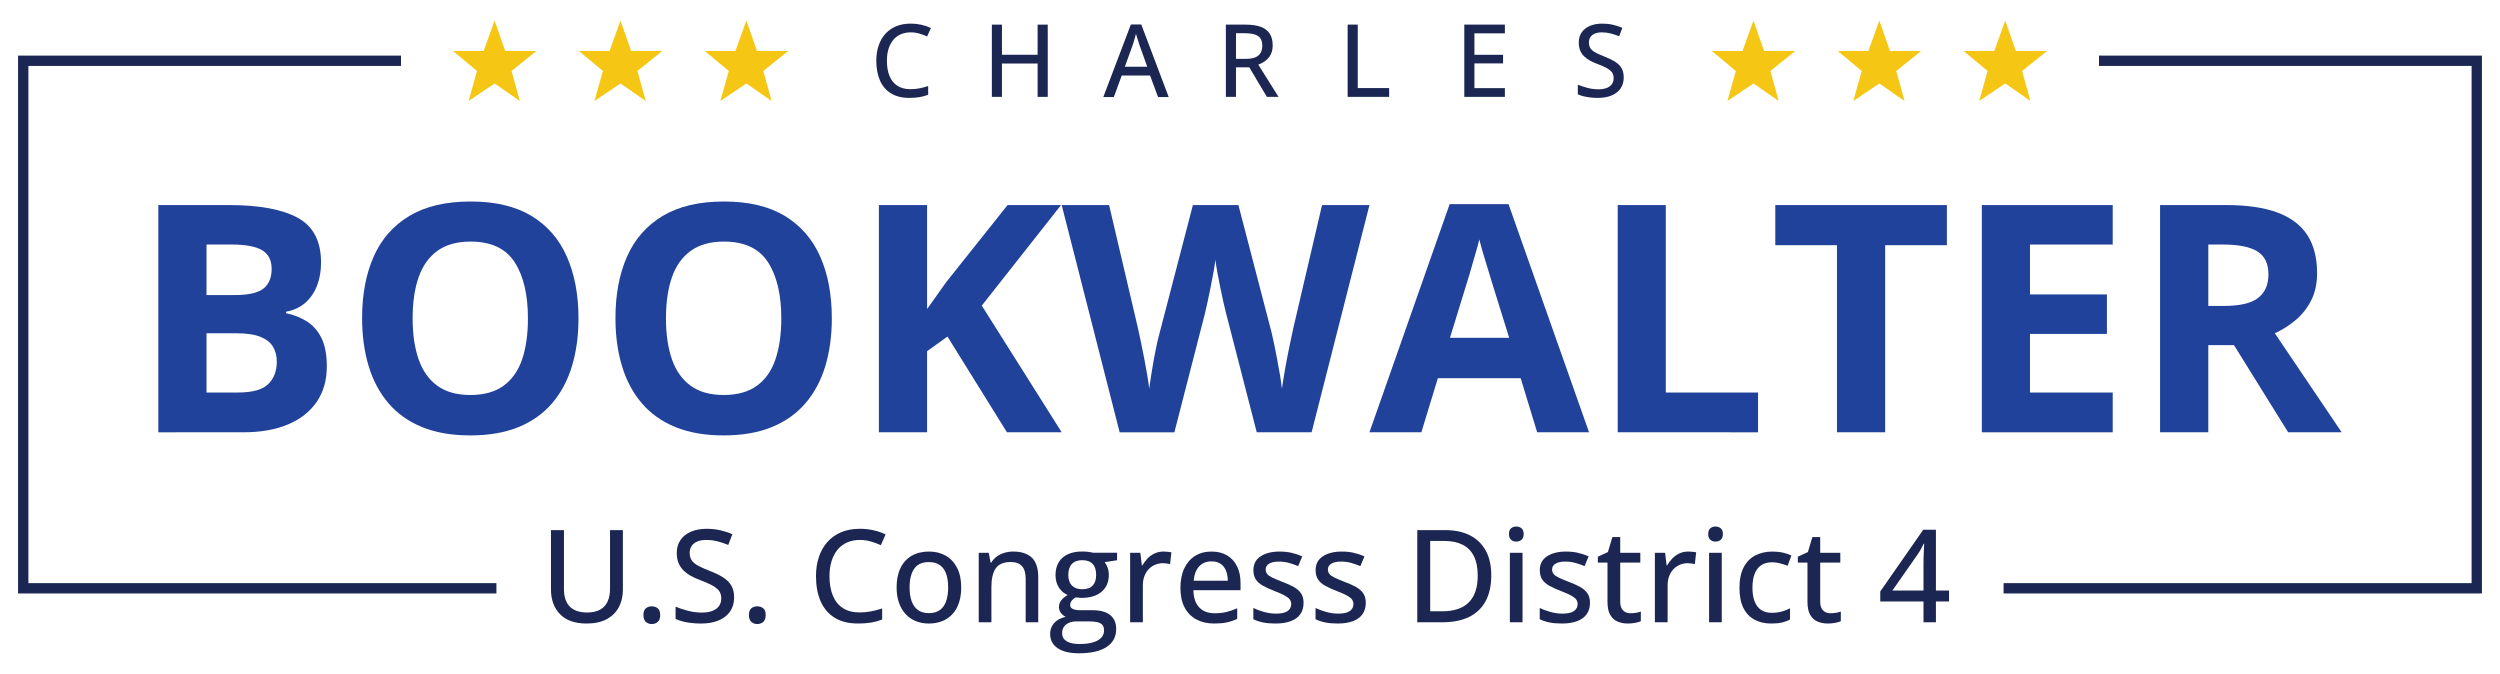 <?xml version="1.0" encoding="UTF-8"?>
<svg xmlns="http://www.w3.org/2000/svg" xmlns:xlink="http://www.w3.org/1999/xlink" version="1.1" id="Layer_1" x="0px" y="0px" width="2421px" height="652.504px" viewBox="0 0 2421 652.504" xml:space="preserve"> <g> <g> <g> <path fill="#21429B" d="M153.32,198.583h68.504c29.32,0,51.463,4.113,66.532,12.345c15.052,8.234,22.55,22.668,22.55,43.356 c0,8.323-1.34,15.856-3.966,22.575c-2.671,6.731-6.513,12.232-11.534,16.552c-5.007,4.32-11.141,7.137-18.336,8.426v1.514 c7.328,1.487,13.912,4.075,19.851,7.747c5.909,3.665,10.683,8.969,14.243,15.958c3.53,6.968,5.328,16.237,5.328,27.773 c0,13.341-3.26,24.772-9.771,34.306c-6.521,9.529-15.834,16.857-27.928,21.903c-12.076,5.078-26.486,7.601-43.127,7.601H153.32 V198.583z M199.981,285.737h27.094c13.537,0,22.959-2.127,28.181-6.402c5.203-4.257,7.807-10.558,7.807-18.877 c0-8.432-3.083-14.479-9.25-18.152c-6.154-3.648-15.926-5.495-29.287-5.495h-24.544V285.737z M199.981,322.751v57.357h30.429 c14.039,0,23.785-2.714,29.319-8.129c5.556-5.409,8.308-12.69,8.308-21.815c0-5.422-1.217-10.182-3.643-14.315 c-2.367-4.094-6.437-7.299-12.088-9.624c-5.709-2.312-13.488-3.474-23.413-3.474H199.981z"></path> <path fill="#21429B" d="M560.207,308.31c0,16.958-2.127,32.393-6.342,46.299c-4.215,13.882-10.602,25.851-19.188,35.888 c-8.588,10.026-19.443,17.723-32.57,23.094c-13.164,5.38-28.736,8.064-46.668,8.064c-17.973,0-33.533-2.684-46.711-8.064 c-13.08-5.371-23.962-13.068-32.525-23.094c-8.58-10.037-14.993-22.043-19.209-35.992c-4.215-13.942-6.346-29.442-6.346-46.49 c0-22.772,3.77-42.608,11.215-59.537c7.473-16.892,19.014-30.041,34.543-39.369c15.581-9.314,35.352-13.971,59.313-13.971 c23.891,0,43.507,4.656,58.963,13.971c15.377,9.328,26.816,22.485,34.261,39.442C556.441,265.533,560.207,285.42,560.207,308.31z M399.59,308.31c0,15.354,1.914,28.567,5.806,39.669c3.862,11.079,9.896,19.608,18.104,25.587 c8.258,5.961,18.859,8.941,31.939,8.941c13.238,0,23.962-2.98,32.196-8.941c8.203-5.979,14.214-14.508,18.001-25.587 c3.739-11.102,5.607-24.315,5.607-39.669c0-23.066-4.291-41.24-12.926-54.483c-8.639-13.249-22.801-19.877-42.6-19.877 c-13.133,0-23.837,2.986-32.143,8.975c-8.231,5.959-14.318,14.496-18.181,25.575C401.504,279.587,399.59,292.864,399.59,308.31z"></path> <path fill="#21429B" d="M805.535,308.31c0,16.958-2.148,32.393-6.334,46.299c-4.193,13.882-10.611,25.851-19.195,35.888 c-8.58,10.026-19.438,17.723-32.592,23.094c-13.158,5.38-28.687,8.064-46.639,8.064c-17.953,0-33.533-2.684-46.689-8.064 c-13.103-5.371-23.992-13.068-32.57-23.094c-8.564-10.037-14.98-22.043-19.166-35.992c-4.244-13.942-6.342-29.442-6.342-46.49 c0-22.772,3.736-42.608,11.213-59.537c7.453-16.892,18.988-30.041,34.521-39.369c15.573-9.314,35.342-13.971,59.336-13.971 c23.889,0,43.502,4.656,58.961,13.971c15.324,9.328,26.787,22.485,34.285,39.442C801.799,265.533,805.535,285.42,805.535,308.31z M644.918,308.31c0,15.354,1.943,28.567,5.785,39.669c3.862,11.079,9.945,19.608,18.155,25.587 c8.226,5.961,18.858,8.941,31.917,8.941c13.258,0,23.963-2.98,32.219-8.941c8.203-5.979,14.213-14.508,17.952-25.587 c3.763-11.102,5.655-24.315,5.655-39.669c0-23.066-4.319-41.24-12.925-54.483c-8.661-13.249-22.829-19.877-42.599-19.877 c-13.133,0-23.89,2.986-32.146,8.975c-8.254,5.959-14.366,14.496-18.229,25.575C646.861,279.587,644.918,292.864,644.918,308.31z "></path> <path fill="#21429B" d="M1028.144,418.638h-53.001l-57.623-92.709l-19.717,14.141v78.569h-46.69V198.583h46.69v100.685 c3.105-4.305,6.158-8.623,9.168-12.928c3-4.304,6.084-8.637,9.189-12.941l59.586-74.815h51.766l-76.758,97.38L1028.144,418.638z"></path> <path fill="#21429B" d="M1326.174,198.583l-56.004,220.055h-53.128l-29.798-115.596c-0.603-2.208-1.412-5.563-2.418-10.087 c-1.016-4.503-2.047-9.455-3.158-14.819c-1.088-5.37-2.075-10.44-2.935-15.213c-0.854-4.747-1.413-8.55-1.717-11.353 c-0.331,2.803-0.881,6.579-1.763,11.28c-0.83,4.715-1.797,9.739-2.833,15.058c-1.06,5.343-2.091,10.287-3.106,14.901 c-1.007,4.605-1.764,8.114-2.396,10.542l-29.642,115.288h-53.003l-56.13-220.055h45.901l28.158,120.114 c0.83,3.611,1.744,7.932,2.752,12.942c1.088,5.01,2.146,10.277,3.156,15.722c1.088,5.473,2.045,10.756,2.876,15.825 c0.881,5.069,1.517,9.461,1.897,13.15c0.5-3.807,1.162-8.248,1.966-13.327c0.81-5.067,1.692-10.225,2.603-15.501 c0.957-5.252,1.943-10.153,2.93-14.671c1.037-4.501,1.92-8.182,2.728-10.983l32.095-123.271h44.084l32.072,123.271 c0.674,2.715,1.484,6.349,2.448,10.912c0.957,4.567,1.943,9.52,2.927,14.846c0.986,5.305,1.973,10.505,2.803,15.574 c0.832,5.069,1.486,9.461,1.872,13.15c0.728-5.012,1.69-11.11,2.947-18.271c1.235-7.172,2.605-14.348,4.093-21.46 c1.412-7.117,2.705-13.11,3.787-17.908l28.033-120.114H1326.174z"></path> <path fill="#21429B" d="M1488.584,418.638l-15.959-52.391h-80.193l-15.986,52.391h-50.271l77.67-220.954h57.012l77.979,220.954 H1488.584z M1461.486,327.122l-15.928-51.184c-0.986-3.387-2.376-7.792-4.017-13.142c-1.64-5.376-3.31-10.858-4.973-16.429 c-1.642-5.554-2.981-10.387-3.989-14.514c-1.016,4.127-2.354,9.202-4.172,15.257c-1.713,6.092-3.406,11.831-4.973,17.259 c-1.64,5.408-2.803,9.278-3.51,11.568l-15.78,51.184H1461.486z"></path> <path fill="#21429B" d="M1566.579,418.638V198.583h46.586v181.54h89.31v38.515H1566.579z"></path> <path fill="#21429B" d="M1825.576,418.638h-46.666V237.422h-59.721v-38.839h166.18v38.839h-59.793V418.638z"></path> <path fill="#21429B" d="M2045.955,418.638h-126.75V198.583h126.75v38.228h-80.119v48.316h74.514v38.229h-74.514v56.767h80.119 V418.638z"></path> <path fill="#21429B" d="M2155.998,198.583c19.945,0,36.412,2.413,49.418,7.227c13.002,4.816,22.67,12.094,29.012,21.828 c6.262,9.734,9.445,22.026,9.445,36.875c0,10.026-1.867,18.826-5.709,26.339c-3.813,7.518-8.813,13.895-15.051,19.114 c-6.264,5.239-12.951,9.476-20.174,12.786l64.742,95.887h-51.816l-52.496-84.438h-24.845v84.438h-46.712V198.583H2155.998z M2152.644,236.811h-14.119v59.455h15.054c15.449,0,26.508-2.574,33.152-7.726c6.688-5.193,10.02-12.794,10.02-22.83 c0-10.424-3.582-17.847-10.758-22.285C2178.851,239.018,2167.719,236.811,2152.644,236.811z"></path> </g> </g> <g> <g> <path fill="#1B2752" d="M881.92,31.334c-3.613,0-6.852,0.651-9.672,1.895c-2.864,1.261-5.316,3.104-7.272,5.512 c-1.981,2.4-3.497,5.292-4.542,8.681c-1.053,3.368-1.543,7.192-1.543,11.422c0,5.643,0.797,10.532,2.473,14.649 c1.677,4.129,4.218,7.292,7.573,9.534c3.382,2.228,7.646,3.343,12.8,3.343c3.029,0,5.961-0.28,8.76-0.831 c2.799-0.57,5.57-1.29,8.346-2.201v8.435c-2.682,1.019-5.433,1.785-8.297,2.274c-2.848,0.503-6.182,0.761-10.025,0.761 c-7.13,0-13.072-1.507-17.805-4.455c-4.756-2.966-8.301-7.129-10.608-12.53c-2.304-5.371-3.518-11.706-3.518-19 c0-5.318,0.747-10.138,2.214-14.547c1.467-4.38,3.611-8.181,6.458-11.387c2.866-3.199,6.317-5.687,10.438-7.411 c4.15-1.745,8.904-2.607,14.315-2.607c3.498,0,6.919,0.372,10.254,1.112c3.335,0.75,6.411,1.802,9.231,3.14l-3.661,8.189 c-2.312-1.047-4.823-1.977-7.458-2.784C887.697,31.741,884.881,31.334,881.92,31.334z"></path> <path fill="#1B2752" d="M1014.631,93.805h-9.813V61.513h-34.519v32.292h-9.787V23.85h9.787v29.182h34.519V23.85h9.813V93.805z"></path> <path fill="#1B2752" d="M1121.445,93.968l-7.713-20.823h-27.457l-7.619,20.823h-10.215l26.689-70.268h10.071l26.567,70.268 H1121.445z M1110.982,64.609l-7.368-20.611c-0.251-0.699-0.604-1.772-1.027-3.157c-0.462-1.414-0.929-2.866-1.398-4.359 c-0.441-1.495-0.835-2.752-1.114-3.728c-0.326,1.316-0.699,2.682-1.121,4.134c-0.393,1.468-0.793,2.818-1.208,4.083 c-0.402,1.242-0.726,2.267-0.983,3.028l-7.457,20.611H1110.982z"></path> <path fill="#1B2752" d="M1206.422,23.85c5.896,0,10.791,0.733,14.636,2.166c3.823,1.459,6.688,3.675,8.577,6.623 c1.916,2.948,2.826,6.674,2.826,11.218c0,3.565-0.652,6.574-1.963,9.046c-1.305,2.458-3.002,4.474-5.129,6.038 c-2.166,1.562-4.429,2.783-6.825,3.667l19.577,31.199h-11.285l-17.011-28.62h-12.89v28.62h-9.814V23.85H1206.422z M1205.818,32.181h-8.883v24.837h9.534c5.521,0,9.554-1.086,12.095-3.239c2.569-2.146,3.844-5.338,3.844-9.548 c0-4.366-1.351-7.47-4.074-9.31C1215.652,33.093,1211.455,32.181,1205.818,32.181z"></path> <path fill="#1B2752" d="M1305.056,93.805V23.85h9.792v61.446h30.391v8.509H1305.056z"></path> <path fill="#1B2752" d="M1457.322,93.805h-39.298V23.85h39.298v8.414h-29.484v20.821h27.715v8.328h-27.715v23.946h29.484V93.805z "></path> <path fill="#1B2752" d="M1572.412,75.034c0,4.142-1.026,7.687-3.076,10.661c-2.052,2.936-4.965,5.196-8.674,6.758 c-3.748,1.563-8.177,2.356-13.33,2.356c-2.588,0-5.03-0.143-7.361-0.421c-2.355-0.271-4.551-0.666-6.554-1.169 c-2.022-0.51-3.844-1.153-5.452-1.907v-9.275c2.635,1.057,5.711,2.083,9.182,3.027c3.495,0.93,7.088,1.413,10.79,1.413 c3.219,0,5.901-0.449,8.089-1.331c2.172-0.862,3.821-2.098,4.963-3.693c1.1-1.619,1.657-3.506,1.657-5.747 c0-2.248-0.558-4.101-1.583-5.635c-1.118-1.495-2.825-2.893-5.154-4.19c-2.349-1.271-5.453-2.622-9.248-4.063 c-2.636-0.942-5.039-2.05-7.205-3.266c-2.167-1.221-4.035-2.656-5.637-4.251c-1.588-1.589-2.825-3.45-3.661-5.61 c-0.841-2.14-1.282-4.644-1.282-7.441c0-3.871,0.932-7.18,2.846-9.916c1.906-2.731,4.543-4.843,7.973-6.295 c3.422-1.434,7.361-2.167,11.884-2.167c3.68,0,7.13,0.361,10.35,1.093c3.19,0.734,6.24,1.738,9.181,3.027l-3.122,8.138 c-2.731-1.12-5.454-2.037-8.206-2.729c-2.701-0.72-5.568-1.066-8.528-1.066c-2.683,0-4.991,0.407-6.853,1.195 c-1.866,0.807-3.287,1.935-4.266,3.395c-0.956,1.481-1.424,3.227-1.424,5.217c0,2.274,0.516,4.163,1.492,5.656 c1.045,1.487,2.637,2.838,4.852,4.075c2.211,1.215,5.078,2.493,8.622,3.871c3.985,1.528,7.388,3.158,10.159,4.882 c2.777,1.713,4.918,3.79,6.385,6.215C1571.691,68.27,1572.412,71.325,1572.412,75.034z"></path> </g> <g> <polygon fill="#F5C614" points="739.18,68.754 747.236,97.807 722.787,80.813 722.768,80.851 697.568,97.807 705.747,68.754 682.491,49.39 712.163,49.39 722.787,19.873 733.096,49.39 763.268,49.39 "></polygon> <polygon fill="#F5C614" points="617.27,68.754 625.327,97.807 600.885,80.813 600.885,80.851 575.658,97.807 583.861,68.754 560.582,49.39 590.277,49.39 600.885,19.873 611.187,49.39 641.358,49.39 "></polygon> <polygon fill="#F5C614" points="495.389,68.754 503.416,97.807 478.946,80.813 478.946,80.872 453.75,97.807 461.96,68.754 438.702,49.39 468.364,49.39 478.946,19.873 489.275,49.39 519.426,49.39 "></polygon> <polygon fill="#F5C614" points="1958.233,68.741 1966.268,97.807 1941.88,80.813 1941.827,80.851 1916.623,97.807 1924.805,68.741 1901.577,49.39 1931.249,49.39 1941.88,19.873 1952.15,49.39 1982.299,49.39 "></polygon> <polygon fill="#F5C614" points="1836.354,68.754 1844.381,97.807 1819.918,80.813 1819.918,80.851 1794.719,97.807 1802.9,68.754 1779.645,49.39 1809.338,49.39 1819.918,19.873 1830.247,49.39 1860.421,49.39 "></polygon> <polygon fill="#F5C614" points="1714.443,68.754 1722.479,97.807 1698.029,80.813 1698.029,80.872 1672.811,97.807 1680.962,68.754 1657.734,49.39 1687.45,49.39 1698.029,19.873 1708.338,49.39 1738.51,49.39 "></polygon> </g> </g> <path fill="none" stroke="#1B2752" stroke-width="10" stroke-miterlimit="10" d="M1210.5,440.149"></path> <g> <polyline fill="none" stroke="#1B2752" stroke-width="10" stroke-miterlimit="10" points="480.73,569.707 22.5,569.707 22.5,58.84 388.33,58.84 "></polyline> <polyline fill="none" stroke="#1B2752" stroke-width="10" stroke-miterlimit="10" points="2032.68,58.84 2398.5,58.84 2398.5,569.707 1940.27,569.707 "></polyline> </g> <g> <path fill="#1B2752" d="M603.201,513.369v57.74c0,6.266-1.293,11.861-3.876,16.784c-2.585,4.924-6.48,8.811-11.688,11.658 c-5.209,2.848-11.76,4.272-19.653,4.272c-11.19,0-19.725-3.001-25.604-9.003c-5.88-6.001-8.819-13.986-8.819-23.956v-57.495 h12.573v57.007c0,7.528,1.882,13.204,5.646,17.029c3.764,3.825,9.369,5.737,16.815,5.737c5.127,0,9.317-0.925,12.573-2.776 c3.255-1.853,5.666-4.477,7.232-7.874s2.351-7.436,2.351-12.115v-57.007H603.201z"></path> <path fill="#1B2752" d="M623.098,595.644c0-3.092,0.783-5.279,2.35-6.562c1.566-1.282,3.469-1.922,5.707-1.922 c2.279,0,4.212,0.641,5.799,1.922c1.587,1.283,2.381,3.469,2.381,6.562c0,3.012-0.794,5.209-2.381,6.592 c-1.587,1.383-3.52,2.075-5.799,2.075c-2.238,0-4.141-0.692-5.707-2.075C623.881,600.854,623.098,598.656,623.098,595.644z"></path> <path fill="#1B2752" d="M710.928,578.615c0,5.29-1.313,9.817-3.938,13.581c-2.623,3.764-6.316,6.643-11.077,8.636 c-4.761,1.993-10.417,2.991-16.968,2.991c-3.296,0-6.439-0.173-9.43-0.519s-5.768-0.844-8.332-1.495 c-2.563-0.651-4.883-1.465-6.957-2.441v-11.841c3.377,1.384,7.283,2.676,11.719,3.876c4.434,1.2,9.012,1.801,13.732,1.801 c4.109,0,7.559-0.56,10.346-1.679c2.787-1.12,4.893-2.695,6.316-4.73c1.424-2.035,2.137-4.476,2.137-7.325 c0-2.848-0.692-5.239-2.075-7.171c-1.384-1.933-3.571-3.713-6.562-5.341s-6.907-3.357-11.749-5.188 c-3.378-1.221-6.45-2.615-9.216-4.182c-2.768-1.566-5.158-3.366-7.172-5.401c-2.014-2.034-3.57-4.425-4.67-7.172 c-1.098-2.746-1.647-5.91-1.647-9.491c0-4.923,1.21-9.134,3.632-12.634c2.42-3.499,5.808-6.174,10.162-8.026 c4.354-1.851,9.399-2.777,15.137-2.777c4.72,0,9.125,0.468,13.215,1.404c4.088,0.936,7.984,2.218,11.688,3.845l-3.967,10.376 c-3.459-1.423-6.938-2.583-10.438-3.479c-3.5-0.895-7.121-1.343-10.864-1.343c-3.459,0-6.378,0.51-8.759,1.526 c-2.381,1.018-4.191,2.462-5.432,4.333c-1.242,1.873-1.861,4.089-1.861,6.653c0,2.89,0.65,5.29,1.953,7.202 c1.301,1.914,3.356,3.643,6.164,5.188c2.808,1.547,6.47,3.195,10.986,4.944c5.086,1.953,9.409,4.028,12.971,6.226 c3.56,2.196,6.275,4.843,8.147,7.934C709.991,569.989,710.928,573.896,710.928,578.615z"></path> <path fill="#1B2752" d="M725.271,595.644c0-3.092,0.783-5.279,2.35-6.562c1.566-1.282,3.469-1.922,5.707-1.922 c2.277,0,4.211,0.641,5.798,1.922c1.587,1.283,2.38,3.469,2.38,6.562c0,3.012-0.793,5.209-2.38,6.592 c-1.587,1.383-3.521,2.075-5.798,2.075c-2.238,0-4.141-0.692-5.707-2.075C726.055,600.854,725.271,598.656,725.271,595.644z"></path> <path fill="#1B2752" d="M832.693,522.89c-4.6,0-8.719,0.804-12.359,2.411c-3.643,1.608-6.725,3.947-9.248,7.019 c-2.523,3.073-4.455,6.766-5.798,11.079c-1.343,4.313-2.015,9.175-2.015,14.587c0,7.203,1.068,13.428,3.205,18.677 c2.137,5.25,5.36,9.298,9.674,12.146c4.313,2.849,9.744,4.272,16.297,4.272c3.906,0,7.639-0.356,11.199-1.069 c3.561-0.711,7.111-1.637,10.65-2.776v10.743c-3.418,1.302-6.947,2.268-10.59,2.898c-3.641,0.631-7.903,0.946-12.786,0.946 c-9.115,0-16.692-1.892-22.735-5.676c-6.043-3.784-10.55-9.104-13.52-15.96c-2.971-6.856-4.455-14.943-4.455-24.261 c0-6.754,0.936-12.93,2.807-18.525c1.871-5.594,4.618-10.436,8.24-14.526c3.621-4.089,8.066-7.242,13.336-9.46 c5.27-2.218,11.342-3.327,18.219-3.327c4.477,0,8.84,0.479,13.092,1.435s8.169,2.289,11.75,3.998l-4.639,10.438 c-2.971-1.343-6.154-2.523-9.553-3.541C840.068,523.4,836.477,522.89,832.693,522.89z"></path> <path fill="#1B2752" d="M930.838,568.85c0,5.534-0.723,10.467-2.168,14.801c-1.443,4.333-3.539,7.995-6.285,10.986 c-2.748,2.991-6.054,5.27-9.919,6.836c-3.866,1.565-8.239,2.349-13.122,2.349c-4.559,0-8.738-0.784-12.543-2.349 c-3.805-1.566-7.091-3.846-9.857-6.836c-2.768-2.991-4.904-6.653-6.408-10.986c-1.506-4.334-2.259-9.267-2.259-14.801 c0-7.364,1.261-13.641,3.784-18.829c2.522-5.188,6.135-9.134,10.834-11.842c4.699-2.705,10.305-4.058,16.814-4.058 c6.186,0,11.617,1.364,16.297,4.089c4.679,2.727,8.32,6.674,10.926,11.841C929.535,555.219,930.838,561.485,930.838,568.85z M880.85,568.85c0,5.168,0.661,9.613,1.984,13.336c1.321,3.723,3.355,6.582,6.104,8.575c2.746,1.995,6.295,2.991,10.65,2.991 c4.271,0,7.791-0.997,10.559-2.991c2.767-1.993,4.801-4.852,6.104-8.575c1.302-3.724,1.953-8.168,1.953-13.336 c0-5.126-0.651-9.521-1.953-13.184c-1.303-3.662-3.326-6.469-6.072-8.423c-2.748-1.953-6.318-2.93-10.713-2.93 c-6.43,0-11.139,2.146-14.129,6.439C882.346,555.046,880.85,561.078,880.85,568.85z"></path> <path fill="#1B2752" d="M981.252,534.121c7.771,0,13.743,1.954,17.914,5.86c4.171,3.905,6.256,10.173,6.256,18.798v43.823h-12.146 v-42.175c0-5.371-1.181-9.409-3.54-12.116c-2.36-2.706-5.981-4.059-10.864-4.059c-6.958,0-11.831,2.055-14.618,6.165 s-4.181,10.07-4.181,17.883v34.301h-12.269v-67.261h9.705l1.77,9.461h0.672c1.424-2.359,3.234-4.334,5.432-5.921 c2.197-1.587,4.648-2.777,7.355-3.57C975.443,534.518,978.281,534.121,981.252,534.121z"></path> <path fill="#1B2752" d="M1044.912,632.631c-8.993,0-15.9-1.647-20.721-4.943c-4.822-3.296-7.233-7.895-7.233-13.794 c0-4.191,1.321-7.742,3.968-10.65c2.645-2.909,6.348-4.872,11.107-5.89c-1.791-0.813-3.326-2.065-4.607-3.754 c-1.281-1.688-1.923-3.591-1.923-5.707c0-2.481,0.702-4.628,2.106-6.439c1.402-1.811,3.509-3.571,6.316-5.279 c-3.54-1.465-6.389-3.896-8.545-7.294c-2.157-3.397-3.234-7.375-3.234-11.933c0-4.842,1.027-8.972,3.082-12.39 c2.055-3.418,5.014-6.021,8.881-7.813c3.865-1.791,8.564-2.686,14.099-2.686c1.221,0,2.481,0.051,3.784,0.153 c1.302,0.102,2.543,0.254,3.723,0.458s2.137,0.407,2.869,0.609h23.193v7.264l-11.963,1.831c1.18,1.546,2.137,3.377,2.869,5.493 c0.732,2.117,1.098,4.435,1.098,6.958c0,6.836-2.329,12.237-6.988,16.205c-4.659,3.967-11.099,5.951-19.317,5.951 c-1.913-0.04-3.845-0.203-5.798-0.488c-1.75,1.018-3.073,2.126-3.968,3.327c-0.896,1.2-1.343,2.574-1.343,4.12 c0,1.18,0.396,2.136,1.189,2.868c0.795,0.732,1.943,1.272,3.449,1.617c1.505,0.347,3.336,0.52,5.493,0.52h11.719 c7.324,0,12.939,1.546,16.846,4.638c3.906,3.093,5.859,7.609,5.859,13.55c0,7.527-3.093,13.326-9.277,17.395 C1065.46,630.596,1056.549,632.631,1044.912,632.631z M1045.34,623.659c5.248,0,9.633-0.528,13.152-1.587 c3.52-1.058,6.174-2.563,7.965-4.516s2.686-4.273,2.686-6.958c0-2.442-0.58-4.303-1.738-5.585c-1.16-1.282-2.88-2.147-5.158-2.594 c-2.279-0.447-5.087-0.671-8.423-0.671h-11.108c-2.849,0-5.331,0.448-7.446,1.343c-2.116,0.894-3.765,2.187-4.944,3.876 c-1.18,1.688-1.77,3.773-1.77,6.255c0,3.377,1.455,5.961,4.363,7.751C1035.828,622.764,1039.969,623.659,1045.34,623.659z M1048.025,570.62c4.516,0,7.893-1.191,10.131-3.57c2.238-2.381,3.357-5.789,3.357-10.224c0-4.761-1.14-8.341-3.418-10.742 c-2.279-2.401-5.656-3.601-10.132-3.601c-4.354,0-7.681,1.23-9.979,3.693c-2.299,2.461-3.448,6.052-3.448,10.772 c0,4.354,1.159,7.721,3.479,10.102C1040.334,569.429,1043.67,570.62,1048.025,570.62z"></path> <path fill="#1B2752" d="M1126.76,534.121c1.221,0,2.543,0.071,3.968,0.213c1.424,0.144,2.645,0.316,3.662,0.52l-1.282,11.414 c-0.977-0.245-2.105-0.447-3.387-0.611c-1.282-0.162-2.473-0.243-3.57-0.243c-2.605,0-5.088,0.488-7.447,1.465 c-2.359,0.976-4.436,2.39-6.225,4.242c-1.791,1.852-3.195,4.11-4.212,6.775c-1.018,2.666-1.526,5.707-1.526,9.125v35.583h-12.328 v-67.261h9.887l1.465,12.146h0.55c1.383-2.441,3.062-4.679,5.035-6.714c1.974-2.035,4.252-3.652,6.836-4.852 C1120.769,534.721,1123.627,534.121,1126.76,534.121z"></path> <path fill="#1B2752" d="M1173.27,534.121c5.859,0,10.884,1.251,15.075,3.754c4.19,2.501,7.405,6.032,9.644,10.589 c2.237,4.558,3.357,9.929,3.357,16.114v6.958h-45.654c0.121,7.202,1.973,12.726,5.554,16.571c3.58,3.846,8.606,5.768,15.075,5.768 c4.273,0,8.077-0.406,11.414-1.221c3.336-0.813,6.795-2.014,10.376-3.602v10.315c-3.378,1.547-6.765,2.676-10.162,3.387 c-3.397,0.712-7.457,1.068-12.177,1.068c-6.511,0-12.217-1.301-17.12-3.906c-4.903-2.603-8.719-6.459-11.444-11.566 c-2.727-5.106-4.09-11.403-4.09-18.89c0-7.405,1.241-13.743,3.724-19.012c2.481-5.27,5.981-9.308,10.498-12.115 C1161.855,535.524,1167.166,534.121,1173.27,534.121z M1173.208,543.642c-4.965,0-8.952,1.618-11.963,4.853 c-3.012,3.234-4.782,7.863-5.31,13.885h33.08c-0.041-3.703-0.631-6.958-1.77-9.767c-1.14-2.807-2.859-5.004-5.157-6.592 C1179.789,544.436,1176.829,543.642,1173.208,543.642z"></path> <path fill="#1B2752" d="M1262.381,583.803c0,4.355-1.068,8.027-3.205,11.017c-2.137,2.991-5.239,5.24-9.308,6.745 c-4.069,1.505-8.952,2.258-14.648,2.258c-4.721,0-8.789-0.356-12.207-1.068c-3.418-0.711-6.511-1.739-9.277-3.082v-10.864 c2.97,1.425,6.409,2.686,10.315,3.785c3.906,1.098,7.73,1.647,11.475,1.647c5.248,0,9.043-0.833,11.383-2.501 c2.34-1.668,3.51-3.926,3.51-6.775c0-1.668-0.469-3.143-1.404-4.425c-0.937-1.281-2.574-2.563-4.914-3.845 c-2.34-1.282-5.686-2.756-10.039-4.425c-4.273-1.668-7.926-3.336-10.957-5.004c-3.031-1.668-5.34-3.683-6.927-6.043 c-1.587-2.359-2.38-5.41-2.38-9.155c0-5.818,2.328-10.264,6.988-13.335c4.658-3.073,10.813-4.609,18.463-4.609 c4.068,0,7.904,0.407,11.506,1.221c3.6,0.814,7.049,1.953,10.345,3.418l-3.968,9.46c-2.93-1.261-5.941-2.309-9.033-3.143 c-3.092-0.833-6.246-1.252-9.46-1.252c-4.191,0-7.396,0.672-9.612,2.015c-2.219,1.342-3.327,3.194-3.327,5.554 c0,1.831,0.519,3.357,1.556,4.577c1.039,1.222,2.777,2.412,5.219,3.571c2.441,1.16,5.738,2.533,9.889,4.12 c4.109,1.547,7.66,3.154,10.65,4.822c2.99,1.669,5.299,3.703,6.928,6.103C1261.566,576.989,1262.381,580.06,1262.381,583.803z"></path> <path fill="#1B2752" d="M1322.622,583.803c0,4.355-1.068,8.027-3.204,11.017c-2.137,2.991-5.24,5.24-9.309,6.745 s-8.951,2.258-14.648,2.258c-4.721,0-8.789-0.356-12.207-1.068c-3.418-0.711-6.51-1.739-9.277-3.082v-10.864 c2.971,1.425,6.409,2.686,10.315,3.785c3.906,1.098,7.73,1.647,11.475,1.647c5.249,0,9.043-0.833,11.383-2.501 c2.34-1.668,3.51-3.926,3.51-6.775c0-1.668-0.468-3.143-1.403-4.425c-0.938-1.281-2.574-2.563-4.914-3.845 c-2.34-1.282-5.687-2.756-10.04-4.425c-4.272-1.668-7.925-3.336-10.956-5.004c-3.031-1.668-5.34-3.683-6.928-6.043 c-1.586-2.359-2.38-5.41-2.38-9.155c0-5.818,2.329-10.264,6.988-13.335c4.659-3.073,10.813-4.609,18.464-4.609 c4.068,0,7.903,0.407,11.505,1.221c3.601,0.814,7.05,1.953,10.345,3.418l-3.967,9.46c-2.93-1.261-5.941-2.309-9.033-3.143 c-3.093-0.833-6.246-1.252-9.461-1.252c-4.191,0-7.395,0.672-9.612,2.015c-2.218,1.342-3.327,3.194-3.327,5.554 c0,1.831,0.52,3.357,1.557,4.577c1.038,1.222,2.777,2.412,5.219,3.571c2.441,1.16,5.737,2.533,9.888,4.12 c4.109,1.547,7.66,3.154,10.65,4.822c2.991,1.669,5.3,3.703,6.928,6.103C1321.808,576.989,1322.622,580.06,1322.622,583.803z"></path> <path fill="#1B2752" d="M1444.143,557.131c0,10.051-1.852,18.443-5.554,25.177c-3.703,6.734-9.063,11.8-16.083,15.197 c-7.02,3.398-15.533,5.097-25.543,5.097h-24.475v-89.233h27.221c9.115,0,16.988,1.658,23.621,4.974 c6.632,3.317,11.759,8.22,15.381,14.709C1442.332,539.543,1444.143,547.569,1444.143,557.131z M1431.021,557.498 c0-7.65-1.241-13.956-3.724-18.921c-2.482-4.964-6.124-8.657-10.925-11.078c-4.802-2.421-10.681-3.632-17.64-3.632H1385v68.115 h11.535c11.516,0,20.143-2.89,25.879-8.667C1428.152,577.538,1431.021,568.932,1431.021,557.498z"></path> <path fill="#1B2752" d="M1468.374,509.889c1.953,0,3.632,0.571,5.036,1.71c1.402,1.139,2.105,2.99,2.105,5.554 c0,2.563-0.703,4.424-2.105,5.585c-1.404,1.159-3.083,1.739-5.036,1.739c-1.994,0-3.673-0.58-5.036-1.739 c-1.363-1.161-2.044-3.021-2.044-5.585c0-2.564,0.681-4.415,2.044-5.554S1466.38,509.889,1468.374,509.889z M1474.416,535.341 v67.261h-12.268v-67.261H1474.416z"></path> <path fill="#1B2752" d="M1539.725,583.803c0,4.355-1.068,8.027-3.205,11.017c-2.137,2.991-5.239,5.24-9.308,6.745 c-4.069,1.505-8.952,2.258-14.648,2.258c-4.721,0-8.789-0.356-12.207-1.068c-3.418-0.711-6.511-1.739-9.277-3.082v-10.864 c2.97,1.425,6.409,2.686,10.315,3.785c3.906,1.098,7.73,1.647,11.475,1.647c5.248,0,9.043-0.833,11.383-2.501 c2.34-1.668,3.51-3.926,3.51-6.775c0-1.668-0.469-3.143-1.404-4.425c-0.937-1.281-2.574-2.563-4.914-3.845 c-2.34-1.282-5.686-2.756-10.039-4.425c-4.273-1.668-7.926-3.336-10.957-5.004c-3.031-1.668-5.34-3.683-6.927-6.043 c-1.587-2.359-2.38-5.41-2.38-9.155c0-5.818,2.328-10.264,6.988-13.335c4.658-3.073,10.813-4.609,18.463-4.609 c4.068,0,7.904,0.407,11.506,1.221c3.6,0.814,7.049,1.953,10.345,3.418l-3.968,9.46c-2.93-1.261-5.941-2.309-9.033-3.143 c-3.092-0.833-6.246-1.252-9.46-1.252c-4.191,0-7.396,0.672-9.612,2.015c-2.219,1.342-3.327,3.194-3.327,5.554 c0,1.831,0.519,3.357,1.556,4.577c1.039,1.222,2.777,2.412,5.219,3.571c2.441,1.16,5.738,2.533,9.889,4.12 c4.109,1.547,7.66,3.154,10.65,4.822c2.99,1.669,5.299,3.703,6.928,6.103C1538.91,576.989,1539.725,580.06,1539.725,583.803z"></path> <path fill="#1B2752" d="M1579.031,593.874c1.748,0,3.519-0.153,5.31-0.458c1.79-0.306,3.336-0.702,4.639-1.19v9.4 c-1.384,0.61-3.226,1.128-5.523,1.556c-2.3,0.427-4.649,0.641-7.05,0.641c-3.662,0-6.979-0.631-9.949-1.892s-5.34-3.418-7.11-6.47 c-1.77-3.052-2.655-7.283-2.655-12.695v-37.963h-9.338v-5.677l9.766-4.516l4.334-14.526h7.568v15.258h19.47v9.461h-19.47v37.78 c0,3.785,0.904,6.613,2.716,8.484C1573.547,592.938,1575.979,593.874,1579.031,593.874z"></path> <path fill="#1B2752" d="M1634.939,534.121c1.221,0,2.542,0.071,3.967,0.213c1.424,0.144,2.645,0.316,3.662,0.52l-1.281,11.414 c-0.977-0.245-2.106-0.447-3.388-0.611c-1.282-0.162-2.472-0.243-3.571-0.243c-2.604,0-5.086,0.488-7.445,1.465 c-2.361,0.976-4.436,2.39-6.227,4.242c-1.791,1.852-3.194,4.11-4.211,6.775c-1.018,2.666-1.525,5.707-1.525,9.125v35.583h-12.33 v-67.261h9.889l1.465,12.146h0.549c1.383-2.441,3.062-4.679,5.035-6.714c1.974-2.035,4.252-3.652,6.836-4.852 C1628.947,534.721,1631.805,534.121,1634.939,534.121z"></path> <path fill="#1B2752" d="M1661.307,509.889c1.953,0,3.631,0.571,5.035,1.71c1.403,1.139,2.105,2.99,2.105,5.554 c0,2.563-0.702,4.424-2.105,5.585c-1.404,1.159-3.082,1.739-5.035,1.739c-1.994,0-3.673-0.58-5.036-1.739 c-1.363-1.161-2.044-3.021-2.044-5.585c0-2.564,0.681-4.415,2.044-5.554S1659.313,509.889,1661.307,509.889z M1667.349,535.341 v67.261h-12.269v-67.261H1667.349z"></path> <path fill="#1B2752" d="M1715.322,603.823c-6.186,0-11.597-1.241-16.235-3.723c-4.639-2.481-8.229-6.277-10.772-11.383 c-2.543-5.106-3.814-11.566-3.814-19.378c0-8.139,1.362-14.802,4.089-19.989c2.726-5.189,6.5-9.023,11.322-11.506 c4.821-2.481,10.345-3.723,16.571-3.723c3.662,0,7.09,0.366,10.284,1.098c3.194,0.733,5.868,1.648,8.026,2.748l-3.662,9.949 c-2.279-0.895-4.73-1.688-7.355-2.381c-2.624-0.691-5.117-1.037-7.477-1.037c-4.313,0-7.884,0.946-10.712,2.837 c-2.828,1.893-4.954,4.67-6.378,8.332c-1.425,3.662-2.137,8.179-2.137,13.55c0,5.209,0.702,9.613,2.106,13.214 c1.403,3.601,3.479,6.338,6.226,8.209c2.746,1.872,6.174,2.808,10.284,2.808c3.621,0,6.876-0.406,9.766-1.221 c2.889-0.813,5.554-1.851,7.995-3.113v10.803c-2.359,1.302-4.965,2.279-7.813,2.929 C1722.789,603.497,1719.351,603.823,1715.322,603.823z"></path> <path fill="#1B2752" d="M1772.695,593.874c1.749,0,3.52-0.153,5.311-0.458c1.789-0.306,3.336-0.702,4.639-1.19v9.4 c-1.385,0.61-3.226,1.128-5.523,1.556c-2.3,0.427-4.65,0.641-7.051,0.641c-3.662,0-6.979-0.631-9.948-1.892 c-2.971-1.261-5.341-3.418-7.11-6.47s-2.655-7.283-2.655-12.695v-37.963h-9.339v-5.677l9.766-4.516l4.334-14.526h7.568v15.258 h19.471v9.461h-19.471v37.78c0,3.785,0.905,6.613,2.717,8.484C1767.212,592.938,1769.644,593.874,1772.695,593.874z"></path> <path fill="#1B2752" d="M1887.441,582.46h-12.695v20.142h-12.023V582.46h-41.871v-9.705l41.627-59.753h12.268v58.898h12.695 V582.46z M1862.723,571.901v-25.634c0-2.035,0.02-3.978,0.061-5.829c0.04-1.851,0.102-3.611,0.184-5.28 c0.08-1.668,0.162-3.224,0.244-4.669c0.08-1.443,0.142-2.755,0.183-3.937h-0.488c-0.773,1.629-1.638,3.318-2.595,5.066 c-0.955,1.75-1.963,3.378-3.021,4.883l-24.72,35.4H1862.723z"></path> </g> </g> </svg>
